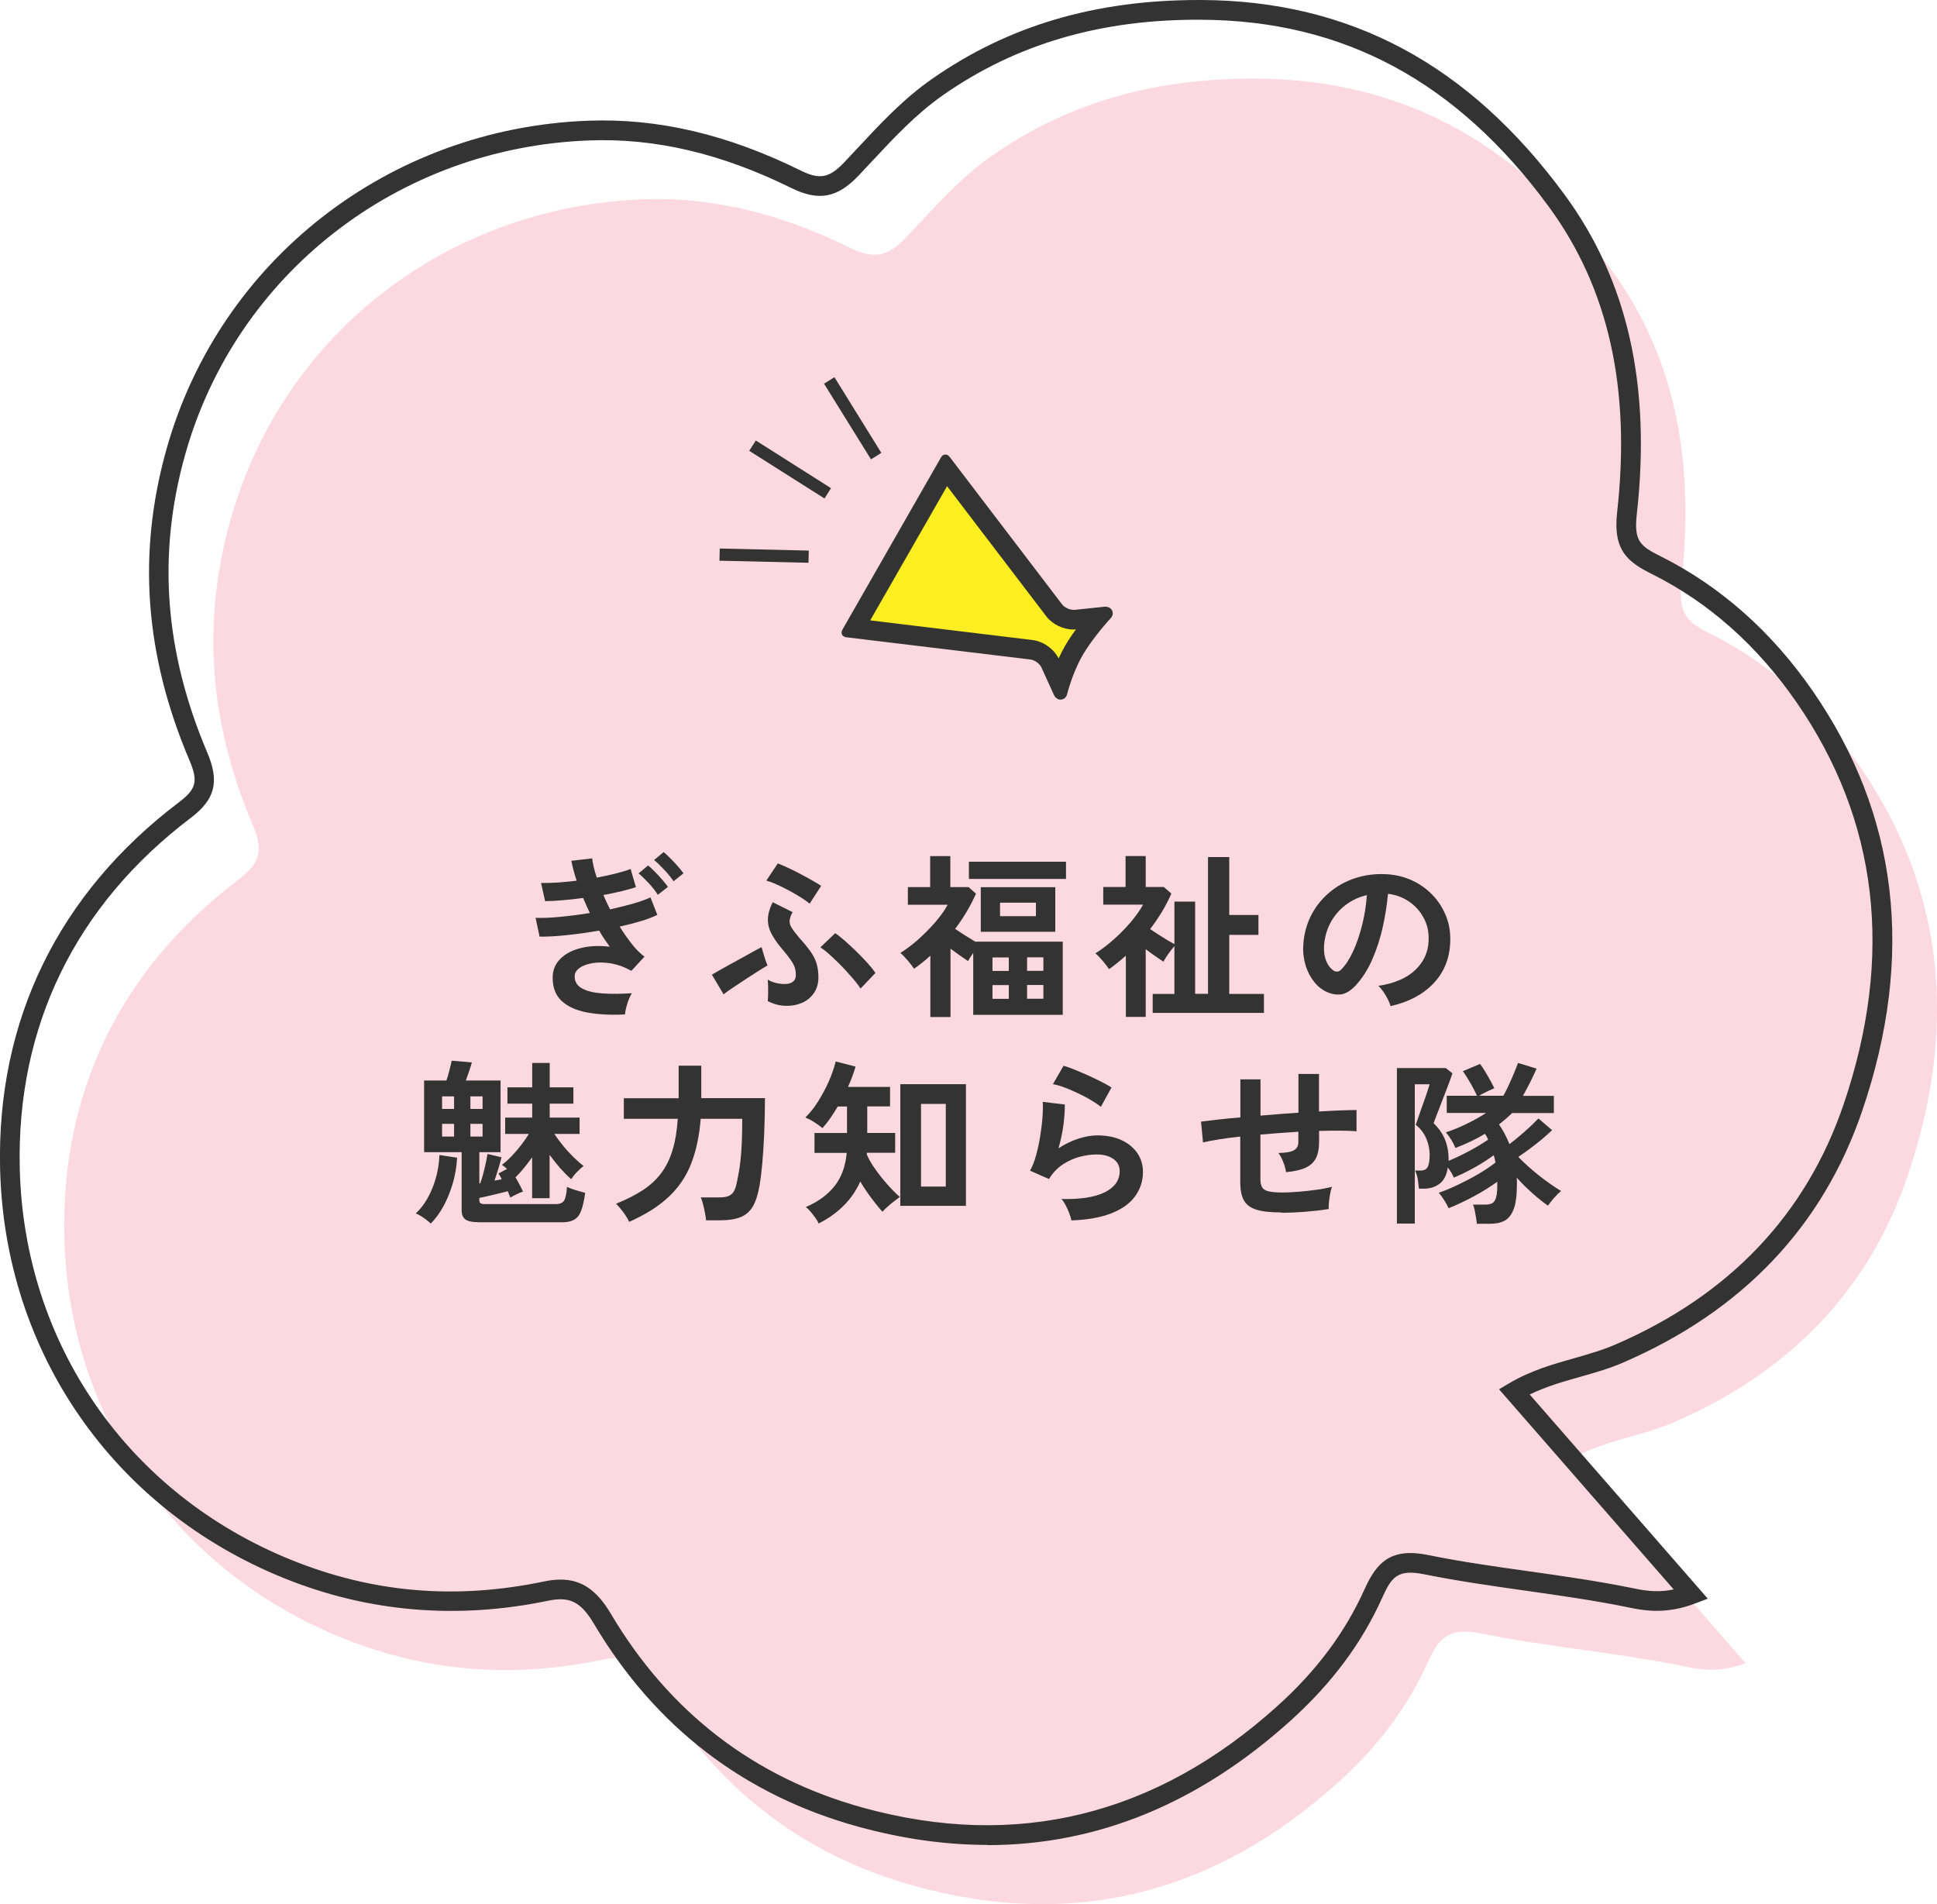 <?xml version="1.0" encoding="UTF-8"?>
<svg id="_レイヤー_2" data-name="レイヤー 2" xmlns="http://www.w3.org/2000/svg" viewBox="0 0 197.08 193.7">
  <defs>
    <style>
      .cls-1 {
        fill: #f4698e;
        opacity: .25;
      }

      .cls-1, .cls-2, .cls-3 {
        stroke-width: 0px;
      }

      .cls-2 {
        fill: #fcee21;
      }

      .cls-3 {
        fill: #333;
      }
    </style>
  </defs>
  <g id="_レイヤー_1-2" data-name="レイヤー 1">
    <path class="cls-1" d="m177.61,169.2c-6.15-7.05-11.9-13.64-18-20.63,3.48-2.06,7.31-2.42,10.69-3.88,11.55-4.99,19.76-13.21,23.78-25.03,4.96-14.59,4.09-28.81-4.96-41.85-3.91-5.63-8.86-10.22-15.05-13.31-2.27-1.13-3.36-1.97-3-5.24,1.27-11.31-.16-22.33-7.15-31.85-8.93-12.17-20.47-19.35-36.16-19.41-9.9-.04-18.79,2.21-26.86,7.86-3.33,2.33-5.98,5.41-8.74,8.32-1.79,1.88-3.21,2.25-5.65,1.04-6.62-3.27-13.67-5.23-21.13-4.94-19.42.75-36.48,13.24-41.94,32.65-3.02,10.73-1.98,20.98,2.28,31.01,1.07,2.51.79,3.83-1.37,5.47-12.06,9.13-18.16,21.62-17.8,36.47.44,18.36,11.31,33.89,28.26,40.74,8.59,3.47,17.32,4.11,26.29,2.25,2.78-.58,4.28.36,5.72,2.8,6.04,10.19,14.8,17.03,26.28,20.2,16.31,4.49,30.61.67,43.07-10.57,3.85-3.47,6.99-7.48,9.12-12.24,1.05-2.35,2.08-3.56,5.36-2.9,6.93,1.41,14.04,1.96,21,3.41,1.72.36,3.58.52,5.96-.38Z"/>
    <path class="cls-3" d="m100.48,187.68c-4.27,0-8.67-.62-13.18-1.86-11.6-3.2-20.65-10.15-26.88-20.65-1.32-2.22-2.45-2.79-4.66-2.33-9.28,1.93-18.31,1.16-26.87-2.3C11.53,153.52.46,137.56.01,118.9c-.36-15.12,5.94-28.01,18.2-37.29,1.77-1.34,1.97-2.14,1.06-4.28-4.55-10.71-5.31-21.07-2.32-31.67C22.35,26.47,39.57,13.05,59.82,12.28c7.09-.27,14.17,1.38,21.61,5.05,1.97.98,2.94.79,4.48-.83.46-.48.91-.96,1.36-1.45,2.29-2.46,4.66-5,7.53-7C102.53,2.63,111.41,0,121.96,0c.09,0,.18,0,.28,0,15.13.07,27.22,6.55,36.96,19.82,6.41,8.73,8.81,19.38,7.33,32.55-.3,2.71.39,3.2,2.45,4.23,6.05,3.03,11.24,7.62,15.42,13.64,8.73,12.58,10.45,26.96,5.08,42.74-4,11.76-12.18,20.38-24.33,25.63-1.43.62-2.94,1.05-4.4,1.46-1.7.48-3.45.98-5.11,1.79l18.12,20.77-1.35.51c-2.67,1.01-4.79.78-6.51.42-3.52-.73-7.14-1.24-10.65-1.74-3.4-.48-6.91-.98-10.34-1.67-2.67-.54-3.32.25-4.25,2.33-2.09,4.66-5.15,8.77-9.36,12.57-9.34,8.42-19.67,12.65-30.83,12.65Zm-43.44-26.99c2.14,0,3.69,1.08,5.1,3.46,5.96,10.05,14.6,16.69,25.69,19.75,15.59,4.29,29.76.81,42.13-10.34,4-3.6,6.9-7.5,8.88-11.9,1.25-2.78,2.71-4.23,6.47-3.47,3.37.69,6.85,1.18,10.22,1.65,3.54.5,7.2,1.02,10.78,1.76,1.32.28,2.56.39,3.98.09l-17.77-20.36,1.03-.61c2.18-1.29,4.45-1.94,6.65-2.56,1.46-.42,2.84-.81,4.15-1.38,11.61-5.01,19.42-13.24,23.23-24.44,5.15-15.14,3.52-28.92-4.83-40.95-3.99-5.75-8.92-10.12-14.67-12.99-2.35-1.18-3.99-2.31-3.55-6.24,1.42-12.65-.86-22.84-6.96-31.15-9.34-12.73-20.91-18.94-35.36-19-10.2-.07-18.83,2.47-26.28,7.68-2.7,1.89-5,4.35-7.22,6.73-.46.49-.91.98-1.37,1.46-2.15,2.26-4.06,2.61-6.82,1.25-7.13-3.52-13.89-5.11-20.65-4.84-19.37.74-35.85,13.57-41.02,31.92-2.86,10.15-2.12,20.08,2.24,30.35,1.26,2.97.8,4.77-1.69,6.65C7.69,92.08,1.67,104.4,2.01,118.85c.42,17.85,11.01,33.12,27.63,39.84,8.29,3.35,16.7,4.07,25.71,2.19.6-.13,1.16-.19,1.68-.19Z"/>
    <g>
      <path class="cls-3" d="m63.56,103.2c-1.48.07-2.76,0-3.86-.21-1.1-.21-1.95-.6-2.56-1.17-.61-.57-.91-1.36-.91-2.37,0-.77.27-1.41.8-1.93.53-.52,1.24-.88,2.12-1.09.88-.21,1.85-.25,2.89-.12-.19-.26-.38-.53-.56-.8-.18-.27-.36-.55-.52-.84-1.12.19-2.21.35-3.29.46-1.08.11-2,.17-2.77.15l-.41-1.91c.67.02,1.5,0,2.48-.1.98-.09,2-.22,3.04-.39-.12-.26-.24-.52-.35-.77-.11-.25-.22-.5-.33-.76-.72.1-1.42.17-2.09.23-.67.06-1.27.09-1.78.09l-.41-1.85c.49.01,1.05,0,1.68-.04s1.28-.11,1.94-.19c-.13-.4-.24-.76-.33-1.11-.09-.34-.16-.65-.21-.91l2.12-.25c.06.54.21,1.19.47,1.96.68-.13,1.33-.27,1.93-.42.6-.15,1.1-.3,1.51-.46l.54,1.85c-.4.13-.88.27-1.46.41-.58.14-1.19.27-1.85.39.1.23.21.47.32.72.12.25.24.5.36.74.86-.19,1.66-.39,2.39-.6.72-.21,1.3-.42,1.72-.62l.7,1.78c-.44.22-1,.43-1.66.63s-1.39.39-2.17.56c.38.62.79,1.2,1.21,1.74s.86.98,1.31,1.32l-1.33,1.44c-.68-.38-1.37-.63-2.04-.75-.68-.11-1.3-.13-1.86-.04s-1.02.25-1.36.49c-.34.24-.51.53-.51.86,0,.55.25.97.77,1.24.51.28,1.2.44,2.08.5.88.06,1.87.05,2.97-.02-.12.18-.23.41-.33.67-.1.27-.19.54-.25.8-.07.26-.1.49-.12.67Zm3.37-12.17c-.23-.37-.53-.76-.92-1.18-.38-.41-.73-.75-1.04-1l.97-.81c.18.14.4.35.67.62s.52.55.77.83c.25.28.44.53.58.73l-1.03.81Zm1.6-1.38c-.24-.36-.55-.75-.94-1.16-.38-.41-.73-.75-1.04-1l.97-.81c.18.14.4.35.67.62s.52.54.77.82c.25.28.44.52.58.72l-1.01.81Z"/>
      <path class="cls-3" d="m73.62,101.15l-1.19-2c.18-.11.44-.26.78-.45.34-.19.72-.4,1.13-.63.41-.23.83-.46,1.24-.68s.79-.43,1.12-.62c.34-.19.6-.33.79-.42.04.13.09.32.16.57.07.25.15.49.23.74s.16.43.22.55c-.25.14-.58.34-.97.59s-.82.52-1.26.81c-.44.29-.87.58-1.28.85-.41.27-.74.51-.99.71Zm8.75-9.23c-.22-.18-.51-.39-.89-.63-.38-.24-.78-.47-1.21-.7s-.85-.44-1.26-.62c-.41-.19-.76-.31-1.04-.39l1.17-1.75c.28.11.62.26,1.04.45.41.19.84.41,1.28.64.44.23.85.46,1.22.67.38.21.67.39.87.53l-1.17,1.8Zm-2.3,10.4c-.37,0-.71-.04-1.02-.12-.31-.08-.62-.2-.93-.35.01-.14.02-.35.03-.63s0-.56,0-.85-.02-.53-.04-.72c.24.16.53.27.87.35s.66.11.96.1c.3-.01.54-.09.73-.23.19-.14.29-.35.3-.61.02-.49-.09-.94-.35-1.35-.26-.41-.63-.89-1.12-1.46-.41-.49-.74-.97-.99-1.43-.25-.46-.38-.96-.38-1.48s.16-1.11.49-1.76l2.02,1.01c-.18.34-.28.62-.3.86s.05.49.22.75c.16.26.42.59.76,1,.46.5.83.96,1.12,1.36.29.4.5.81.63,1.22.13.41.2.89.2,1.44,0,.6-.14,1.12-.43,1.56-.29.44-.67.77-1.16,1s-1.02.34-1.59.34Zm7.49-1.75c-.2-.31-.47-.67-.81-1.06s-.7-.79-1.09-1.2c-.39-.4-.78-.77-1.16-1.12s-.73-.62-1.03-.82l1.51-1.44c.29.19.62.46,1,.79.38.34.77.7,1.17,1.09.4.39.77.78,1.12,1.16.34.38.61.72.8,1.01l-1.51,1.58Z"/>
      <path class="cls-3" d="m94.66,103.45v-6.23c-.26.24-.54.47-.81.69s-.56.43-.85.64c-.16-.24-.37-.52-.65-.85-.28-.32-.52-.58-.74-.76.6-.37,1.21-.84,1.84-1.39.62-.56,1.2-1.15,1.73-1.76.53-.62.94-1.2,1.24-1.75h-4.05v-1.8h2.27v-3.15h2.05v3.15h1.85l.76.67c-.55,1.25-1.26,2.44-2.12,3.58.31.21.65.44,1.02.67.37.23.7.44,1.02.63h8.91v7.45h-9.11v-6.3c-.11.16-.21.31-.3.45s-.17.27-.22.38c-.25-.17-.54-.36-.85-.58-.31-.22-.62-.44-.94-.68v6.95h-2.05Zm3.92-14.04v-1.75h9.88v1.75h-9.88Zm1.21,5.38v-4.54h7.58v4.54h-7.58Zm1.19,3.98h1.66v-1.37h-1.66v1.37Zm0,2.84h1.66v-1.4h-1.66v1.4Zm.77-8.41h3.65v-1.37h-3.65v1.37Zm2.75,5.56h1.66v-1.37h-1.66v1.37Zm0,2.84h1.66v-1.4h-1.66v1.4Z"/>
      <path class="cls-3" d="m114.55,103.45v-6.23c-.28.24-.55.48-.84.71-.28.23-.57.45-.87.66-.16-.24-.37-.52-.65-.85s-.52-.58-.74-.76c.6-.37,1.22-.84,1.85-1.4s1.22-1.15,1.75-1.78c.53-.63.95-1.22,1.25-1.77h-4.05v-1.8h2.27v-3.15h2.05v3.15h1.84l.77.67c-.28.64-.6,1.26-.96,1.86-.37.61-.77,1.19-1.2,1.75.38.26.81.54,1.27.83.46.29.86.52,1.2.7v-4.32h2.11v9.38h1.31v-13.91h2.16v5.89h2.97v2.02h-2.97v6.01h3.53v1.93h-11.32v-1.93h2.21v-4.86c-.21.23-.41.5-.63.8-.22.31-.38.57-.49.78-.25-.17-.53-.36-.85-.58s-.63-.45-.95-.69v6.89h-2.04Z"/>
      <path class="cls-3" d="m141.48,102.34c-.05-.19-.14-.42-.27-.68s-.29-.52-.46-.77c-.17-.25-.34-.45-.51-.6,1.64-.25,2.89-.79,3.75-1.61.86-.82,1.31-1.79,1.36-2.91.05-.89-.11-1.68-.49-2.38-.37-.7-.88-1.26-1.52-1.69-.64-.43-1.35-.69-2.12-.77-.1,1.12-.28,2.26-.54,3.42s-.62,2.26-1.07,3.28c-.45,1.02-1,1.88-1.65,2.59-.49.53-.97.83-1.43.92-.46.08-.95.02-1.47-.2-.5-.22-.95-.56-1.33-1.03-.38-.47-.68-1.02-.88-1.67-.2-.64-.29-1.33-.25-2.06.06-1.09.32-2.09.77-3,.46-.91,1.07-1.69,1.84-2.35.77-.66,1.65-1.16,2.65-1.49s2.06-.47,3.19-.41c.91.05,1.77.25,2.57.61.8.36,1.51.86,2.12,1.49.61.63,1.07,1.36,1.4,2.19.33.83.46,1.73.41,2.72-.08,1.64-.66,3.02-1.73,4.13-1.07,1.11-2.51,1.87-4.34,2.28Zm-5.85-3.64c.13.1.27.14.41.14s.29-.07.43-.22c.43-.43.83-1.04,1.2-1.84s.67-1.69.92-2.68c.25-1,.41-2.01.48-3.04-.83.19-1.56.54-2.21,1.04-.64.5-1.15,1.11-1.52,1.83-.37.71-.58,1.5-.63,2.35-.02.56.05,1.05.22,1.47s.41.73.69.94Z"/>
      <path class="cls-3" d="m43.83,124.47c-.11-.11-.26-.23-.45-.38-.19-.14-.38-.28-.58-.4-.19-.12-.36-.2-.5-.25.71-.66,1.27-1.52,1.7-2.59s.66-2.18.71-3.35l1.8.27c-.05.88-.19,1.73-.43,2.57-.24.83-.55,1.6-.93,2.31-.38.71-.82,1.31-1.32,1.82Zm4.82-.14c-.61,0-1.04-.09-1.3-.28s-.38-.5-.38-.95v-5.89h-3.82v-7.29h2.27c.12-.35.23-.71.32-1.1.1-.38.17-.69.22-.92l2.05.18c-.05.18-.13.46-.26.83s-.24.71-.35,1.01h3.53v7.29h-2.16v3.19l.09-.02c.11-.29.21-.62.31-.99.1-.37.18-.74.26-1.11.08-.37.14-.66.17-.89l1.42.34c-.07.32-.17.71-.31,1.14s-.26.85-.4,1.23c.13-.02.26-.05.4-.07s.25-.05.34-.07c-.06-.11-.12-.21-.17-.32-.05-.1-.11-.19-.17-.26l.88-.47c-.19-.17-.37-.31-.52-.41.47-.35.95-.82,1.46-1.41.5-.59.93-1.17,1.28-1.74h-2.41v-1.66h2.75v-1.42h-2.52v-1.66h2.52v-2.48h1.78v2.48h2.41v1.66h-2.41v1.42h3.04v1.66h-2.57c.25.38.55.78.89,1.2s.7.8,1.06,1.16c.37.36.71.66,1.03.9-.19.14-.41.35-.66.6s-.45.51-.6.75c-.37-.32-.74-.7-1.12-1.12-.37-.43-.73-.88-1.08-1.36v4.41h-1.78v-4.16c-.26.37-.54.73-.83,1.09-.29.36-.58.67-.86.95.16.26.3.53.44.79.14.26.24.48.32.65-.18.06-.41.16-.69.3-.28.14-.48.24-.59.32-.07-.18-.16-.4-.27-.65-.28.07-.59.15-.95.24-.36.09-.71.17-1.06.25-.35.08-.64.14-.88.19v.22c0,.16.04.26.12.32.08.06.23.09.46.09h7.18c.42,0,.71-.12.86-.35s.25-.71.3-1.41c.13.07.31.15.54.23s.46.15.71.22.45.12.6.17c-.11.79-.25,1.4-.42,1.84s-.41.73-.72.9c-.31.17-.71.25-1.21.25h-8.53Zm-3.67-11.52h1.22v-1.28h-1.22v1.28Zm0,2.81h1.22v-1.29h-1.22v1.29Zm2.88-2.81h1.24v-1.28h-1.24v1.28Zm0,2.81h1.24v-1.29h-1.24v1.29Z"/>
      <path class="cls-3" d="m64.01,124.29c-.14-.31-.35-.65-.62-1.01-.27-.36-.51-.63-.71-.83,1.06-.42,1.96-.88,2.71-1.37s1.37-1.06,1.87-1.72.88-1.43,1.16-2.34c.28-.91.46-1.98.54-3.21h-5.49v-2.09h5.58v-3.31h2.3v3.02s0,.1,0,.14,0,.1,0,.14h6.48c0,1.3-.03,2.52-.08,3.67-.05,1.15-.12,2.17-.2,3.06-.08.89-.17,1.59-.26,2.11-.16.94-.39,1.66-.69,2.18-.31.52-.73.88-1.26,1.09s-1.22.32-2.06.32h-1.44c-.02-.23-.06-.49-.12-.78-.05-.29-.12-.58-.19-.86s-.15-.51-.23-.69h1.94c.53,0,.92-.1,1.18-.32.26-.21.45-.64.57-1.29.06-.29.12-.6.18-.94s.12-.74.17-1.21c.05-.47.1-1.06.13-1.75.03-.69.05-1.52.05-2.49h-4.23c-.13,1.71-.45,3.22-.95,4.52-.5,1.3-1.25,2.43-2.27,3.39-1.01.97-2.36,1.82-4.04,2.57Z"/>
      <path class="cls-3" d="m83.3,124.47c-.06-.14-.17-.33-.32-.55-.16-.22-.32-.44-.5-.65-.18-.21-.34-.37-.49-.48,1.21-.52,2.17-1.21,2.89-2.09.71-.88,1.14-2.02,1.27-3.42h-3.28v-2.02h3.31v-2.7h-.94c-.25.42-.51.82-.77,1.2-.26.38-.53.71-.79,1-.26-.22-.55-.42-.86-.62-.31-.2-.61-.35-.88-.46.47-.46.91-1,1.31-1.65s.77-1.32,1.08-2.03c.31-.71.54-1.38.7-2.02l2.02.52c-.18.64-.44,1.33-.77,2.07h4.28v1.98h-2.32v2.7h2.84v2.02h-2.88s0,.07,0,.1c0,.03,0,.06,0,.08.14.35.35.73.62,1.14s.57.82.9,1.23.66.78.98,1.12.61.62.86.82c-.16.11-.35.26-.59.44-.24.19-.47.38-.68.57-.22.19-.38.36-.5.5-.35-.38-.73-.85-1.13-1.39-.41-.54-.79-1.1-1.13-1.69-.41.92-.97,1.74-1.68,2.45s-1.55,1.31-2.51,1.8Zm8.3-1.8v-12.38h6.68v12.38h-6.68Zm2.11-1.96h2.52v-8.41h-2.52v8.41Z"/>
      <path class="cls-3" d="m109.01,124.13c-.04-.18-.11-.41-.21-.68-.1-.28-.22-.55-.37-.83-.14-.28-.29-.49-.43-.65,1.92.05,3.39-.18,4.4-.68s1.52-1.22,1.52-2.14c0-.54-.22-.96-.65-1.26s-1-.45-1.69-.45c-.54,0-1.12.08-1.73.24s-1.19.43-1.74.79c-.55.37-1.01.86-1.38,1.47l-1.93-.85c.24-.42.45-.95.62-1.58.17-.63.32-1.29.42-1.97.11-.68.19-1.33.23-1.94.05-.61.05-1.12.02-1.51l2.25.27c.01.59-.04,1.28-.14,2.08-.11.8-.28,1.59-.5,2.37.64-.42,1.3-.74,2-.97.7-.23,1.35-.34,1.96-.34.94,0,1.75.16,2.44.48s1.23.76,1.61,1.31c.38.56.58,1.2.58,1.92,0,.91-.26,1.73-.78,2.46-.52.73-1.32,1.31-2.39,1.74-1.07.43-2.45.68-4.11.74Zm2.99-11.54c-.3-.24-.66-.48-1.07-.72-.41-.24-.85-.47-1.3-.68-.46-.22-.9-.4-1.34-.57s-.83-.27-1.16-.33l1.08-1.87c.31.08.68.21,1.12.39s.88.37,1.36.58c.47.22.92.43,1.35.65.43.22.78.41,1.05.59l-1.08,1.96Z"/>
      <path class="cls-3" d="m130.39,123.34c-1.09,0-1.94-.09-2.55-.28s-1.03-.5-1.28-.95c-.25-.45-.37-1.08-.37-1.88v-4.61c-.77.08-1.48.18-2.13.28-.65.1-1.21.21-1.66.32l-.2-2.12c.46-.06,1.03-.13,1.73-.21s1.45-.15,2.27-.22v-3.87h2.05v3.69c.64-.06,1.28-.11,1.94-.16.65-.05,1.29-.1,1.92-.14v-3.94h2.09v3.82c.79-.05,1.52-.08,2.17-.11.65-.02,1.2-.04,1.65-.04v2.16c-.47-.04-1.03-.06-1.68-.06-.65,0-1.37,0-2.13.03v1.15c0,.65-.1,1.18-.31,1.6s-.55.75-1.04.98c-.49.23-1.16.39-2.01.46-.05-.31-.14-.66-.29-1.04s-.31-.68-.49-.91c.74-.01,1.27-.1,1.57-.27.31-.17.46-.44.46-.83v-1.06c-.62.04-1.26.08-1.92.13-.65.05-1.3.1-1.94.16v4.54c0,.36.06.64.19.84.12.2.35.33.67.4.32.07.78.11,1.37.11.44,0,.97-.02,1.58-.07.61-.05,1.23-.11,1.85-.2.62-.08,1.16-.19,1.62-.31-.07.2-.14.45-.19.74-.05.29-.09.57-.12.85-.03.28-.03.5-.02.67-.73.12-1.53.21-2.4.28-.87.07-1.68.1-2.42.1Z"/>
      <path class="cls-3" d="m150.26,124.51c-.01-.17-.04-.38-.08-.64-.04-.26-.09-.51-.14-.76-.05-.25-.11-.44-.17-.57h1.28c.28,0,.5-.05.68-.14.18-.1.31-.31.4-.63s.12-.83.11-1.51v-.04c-.7.5-1.49,1-2.38,1.48-.89.48-1.75.88-2.57,1.21-.1-.23-.25-.5-.45-.82s-.39-.57-.56-.75c.59-.2,1.24-.47,1.95-.81.71-.34,1.41-.7,2.09-1.1s1.26-.79,1.74-1.17c-.03-.13-.05-.26-.08-.38-.03-.12-.06-.24-.1-.36-.59.43-1.24.85-1.94,1.24-.71.4-1.42.74-2.12,1.04-.05-.13-.13-.29-.24-.49-.11-.19-.24-.37-.37-.54-.12.77-.4,1.32-.84,1.65-.44.33-.96.5-1.58.5h-.52c-.04-.38-.08-.71-.12-.99-.05-.28-.14-.56-.27-.85h.54c.36,0,.61-.12.74-.36.13-.24.2-.66.2-1.26,0-.54-.11-1.08-.34-1.63s-.59-1.02-1.08-1.41c.04-.08.1-.26.19-.52s.2-.57.32-.93c.12-.35.25-.71.38-1.07.13-.36.24-.68.33-.97.1-.29.16-.5.2-.63h-1.51v14.17h-1.82v-15.82h4.97l.68.54c-.05.16-.14.41-.27.77-.13.36-.29.76-.46,1.21-.17.44-.35.88-.51,1.32-.17.44-.31.82-.44,1.14-.12.32-.21.53-.24.63.54.52.93,1.08,1.17,1.68.24.61.36,1.26.36,1.95v.2c.67-.28,1.37-.61,2.1-1,.73-.39,1.37-.78,1.92-1.16-.08-.2-.19-.4-.32-.59-.48.29-.97.55-1.48.79-.5.24-1.01.46-1.53.65-.1-.25-.23-.52-.41-.82-.18-.29-.37-.55-.56-.77.67-.21,1.37-.5,2.09-.85.72-.35,1.39-.72,2-1.12h-4v-1.75h3.08c-.16-.36-.38-.78-.66-1.27s-.54-.9-.78-1.23l1.75-.74c.24.32.5.72.77,1.2.28.47.5.9.68,1.27-.23.1-.49.22-.78.36-.29.14-.55.28-.78.41h2.48c.17-.29.34-.64.53-1.04.19-.41.37-.82.54-1.23s.32-.77.42-1.07l1.89.58c-.16.37-.37.82-.63,1.34-.26.52-.52,1-.76,1.43h3.15v1.75h-4.25c-.19.19-.4.38-.63.58-.23.19-.46.38-.7.58.41.59.76,1.25,1.06,2,.46-.35.96-.76,1.51-1.24.55-.48,1.03-.94,1.44-1.37l1.39,1.19c-.3.29-.65.59-1.03.92-.39.32-.79.64-1.21.95s-.81.59-1.2.85c.6.62,1.29,1.24,2.05,1.85.77.61,1.54,1.15,2.3,1.62-.2.16-.44.39-.71.7-.27.31-.48.58-.62.79-.5-.35-1.03-.77-1.59-1.27s-1.09-1.02-1.59-1.58c.01.12.02.24.02.35v.35c0,1.08-.11,1.91-.32,2.48-.22.58-.52.97-.92,1.19-.4.22-.88.32-1.44.32h-1.37Z"/>
    </g>
    <g>
      <g>
        <path class="cls-2" d="m106.87,67.51c-.33-.72-1.13-1.32-1.92-1.41l-18.02-2.18,9.31-16.27,11,14.43c.44.57,1.23.95,1.97.95.07,0,.15,0,.22-.01l2.31-.24c-.65.75-1.75,2.1-2.51,3.42-.71,1.24-1.18,2.56-1.43,3.38l-.94-2.07Z"/>
        <path class="cls-3" d="m97.46,47.54h0,0m-1.1,1.92l10.09,13.23c.62.82,1.71,1.35,2.77,1.35.09,0,.17,0,.25-.01-.39.53-.78,1.11-1.11,1.68-.24.42-.46.85-.65,1.27-.5-.98-1.57-1.74-2.65-1.87l-16.52-2,7.82-13.65m-.18-3.22c-.17,0-.34.1-.45.31l-10.01,17.49c-.22.38-.04.74.4.79l18.72,2.26c.44.05.95.43,1.13.83l1.26,2.77c.16.33.42.48.68.48.3,0,.59-.21.67-.57,0,0,.5-2.06,1.54-3.89,1.05-1.83,2.85-3.78,2.85-3.78.48-.45.23-1.21-.51-1.21-.03,0-.06,0-.09,0l-3.02.32s-.07,0-.11,0c-.42,0-.93-.24-1.18-.56l-11.43-14.99c-.13-.17-.28-.25-.43-.25h0Z"/>
      </g>
      <polygon class="cls-3" points="89.67 46.07 84.9 38.37 83.84 39.03 88.62 46.73 89.67 46.07"/>
      <polygon class="cls-3" points="84.55 49.66 76.9 44.81 76.23 45.86 83.89 50.71 84.55 49.66"/>
      <polygon class="cls-3" points="73.2 57.04 82.26 57.25 82.29 56.01 73.23 55.8 73.2 57.04"/>
    </g>
  </g>
</svg>